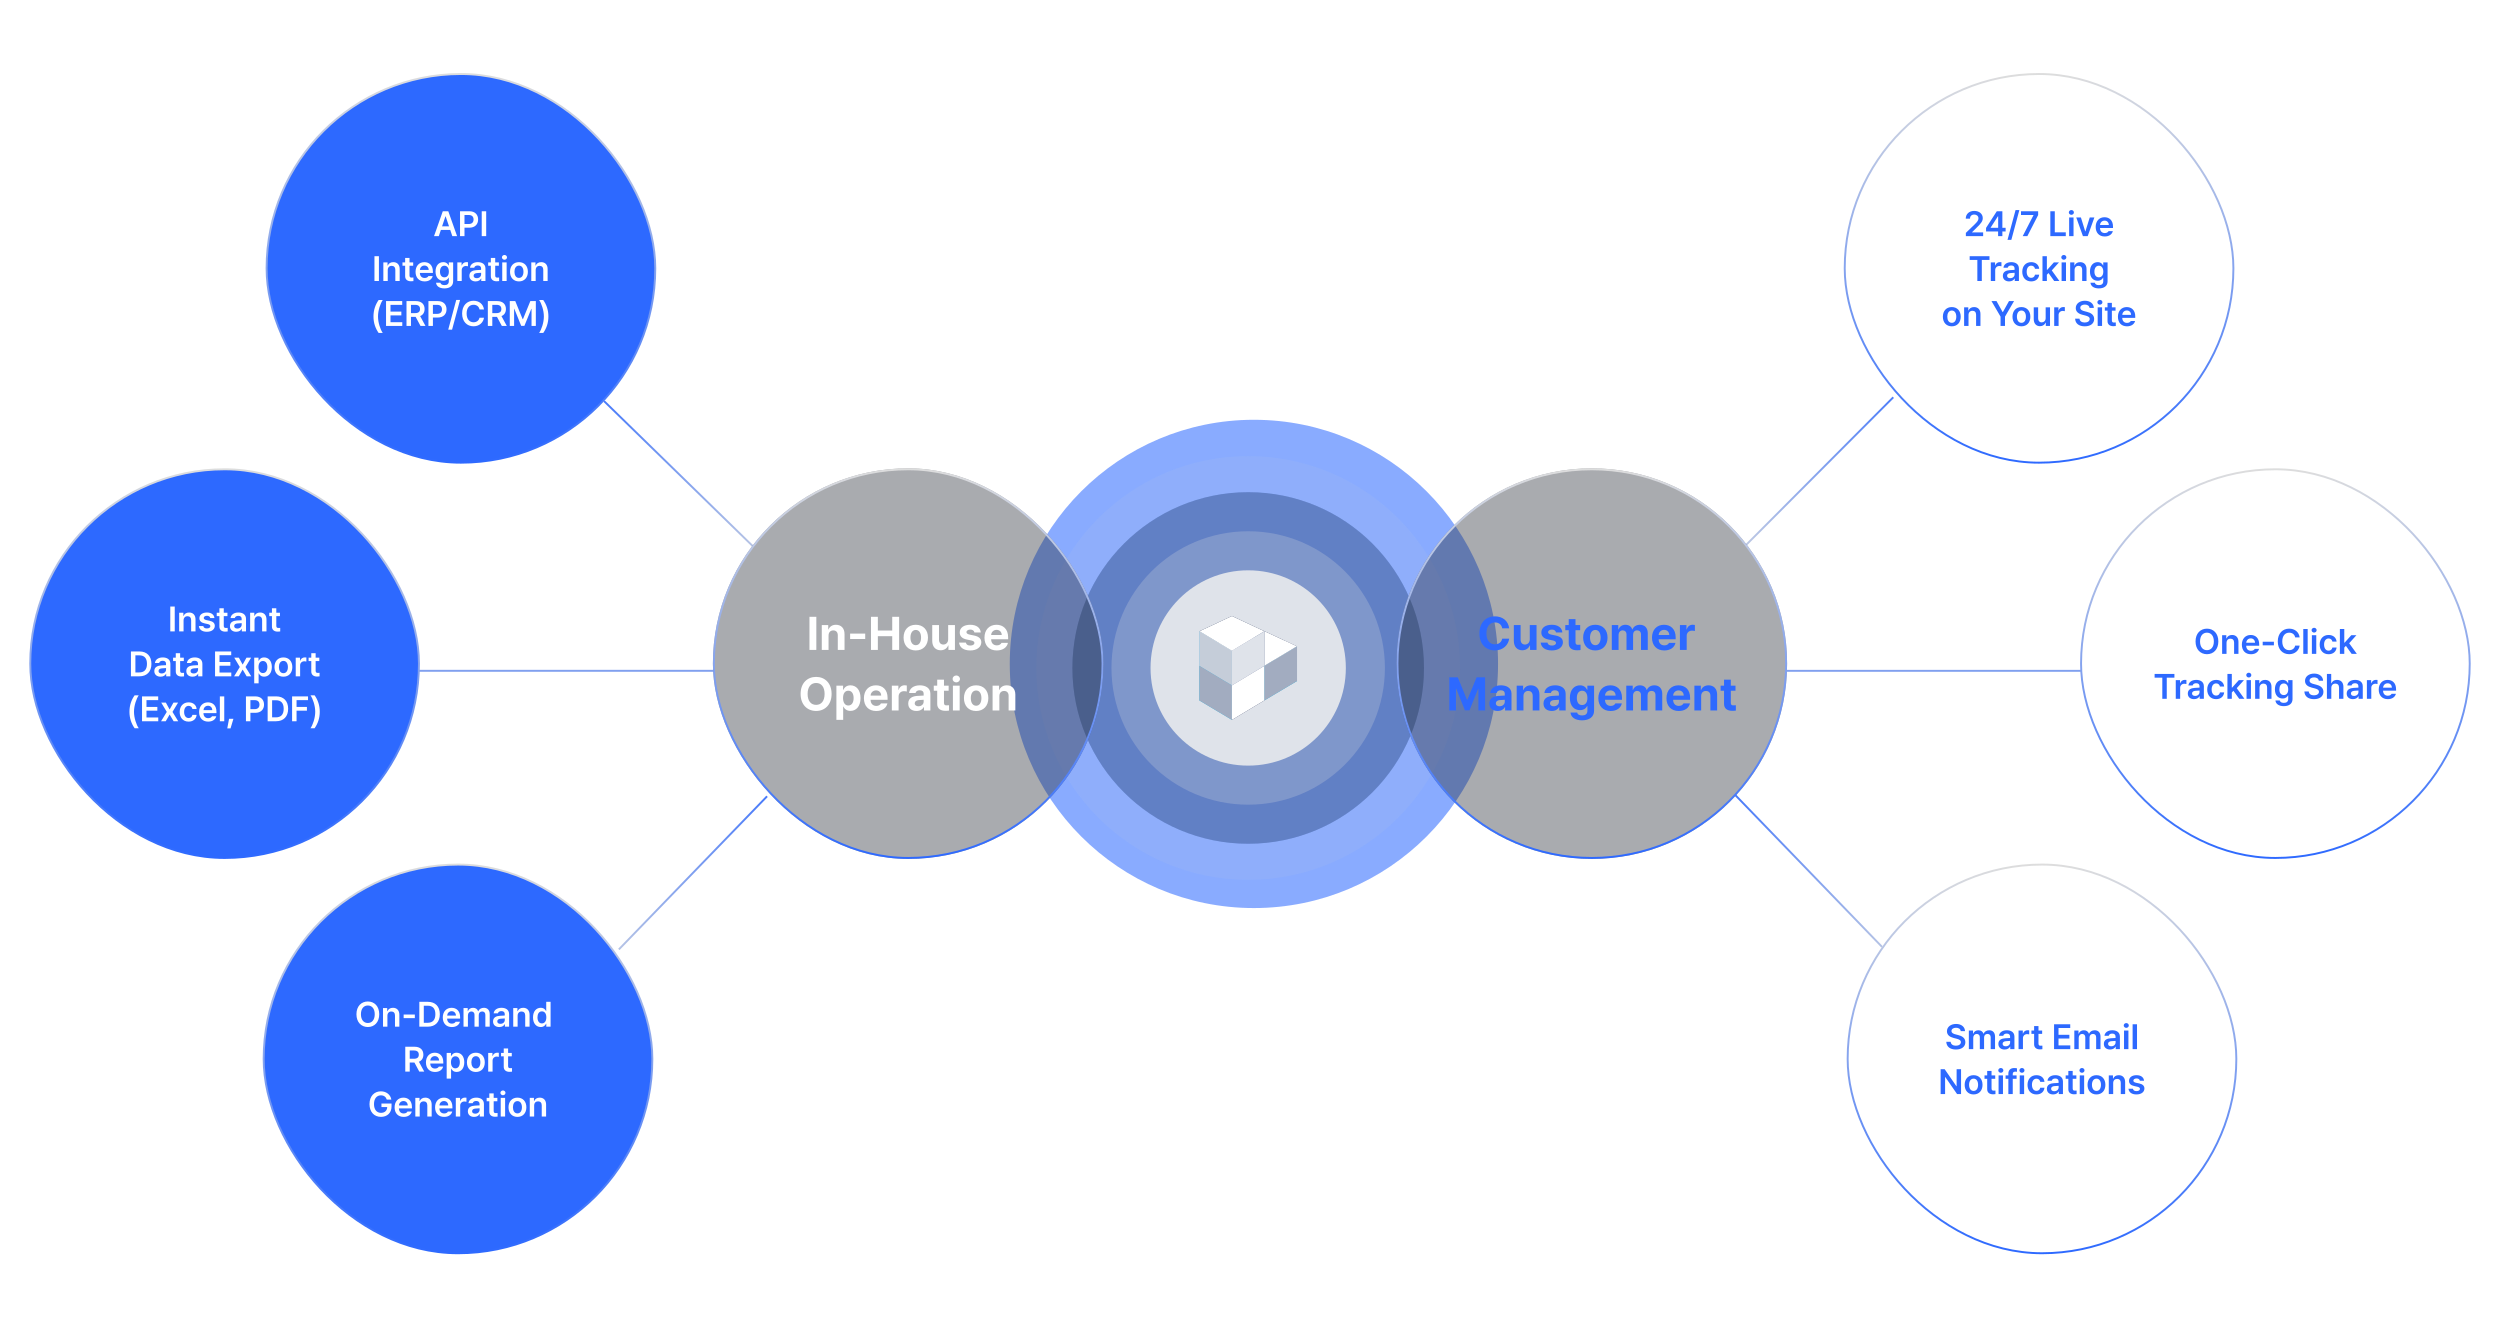 <svg width="1280" height="680" viewBox="0 0 1280 680" fill="none" xmlns="http://www.w3.org/2000/svg">
<line x1="969.361" y1="203.406" x2="893.859" y2="279.15" stroke="url(#paint0_linear_5938_18124)"/>
<line y1="-0.5" x2="152" y2="-0.5" transform="matrix(-1 8.74228e-08 8.74228e-08 1 1066.79 343.957)" stroke="url(#paint1_linear_5938_18124)"/>
<line x1="214.215" y1="343.457" x2="365.766" y2="343.457" stroke="url(#paint2_linear_5938_18124)"/>
<line x1="309.262" y1="205.355" x2="385.867" y2="280.059" stroke="url(#paint3_linear_5938_18124)"/>
<line y1="-0.5" x2="108" y2="-0.5" transform="matrix(-0.695 -0.719 -0.719 0.695 963.257 485.168)" stroke="url(#paint4_linear_5938_18124)"/>
<line x1="316.858" y1="486.105" x2="392.73" y2="407.711" stroke="url(#paint5_linear_5938_18124)"/>
<circle cx="639.073" cy="342" r="90" fill="#4F5A6D"/>
<g opacity="0.56" filter="url(#filter0_f_5938_18124)">
<circle cx="642" cy="339.926" r="125" fill="#2D69FF"/>
</g>
<circle opacity="0.1" cx="639.073" cy="341.999" r="108.481" fill="#C5CDD9"/>
<circle opacity="0.2" cx="639.073" cy="342" r="90" fill="#C5CDD9"/>
<circle opacity="0.3" cx="639.073" cy="342" r="70" fill="#C5CDD9"/>
<circle cx="639.073" cy="342" r="50" fill="#DFE3EA"/>
<path d="M630.739 350.894L614.073 340.92V323.16L630.739 333.177V350.894Z" fill="#64C5EF"/>
<path d="M630.739 368.6L614.073 358.637V340.877L630.739 350.894V368.6Z" fill="#27BBEC"/>
<path d="M630.738 350.894L647.404 340.92V323.16L630.738 333.177V350.894Z" fill="#1D3C8D"/>
<path d="M630.738 368.6L647.404 358.594V340.877L630.738 350.894V368.6Z" fill="#1C2951"/>
<path d="M645.839 322.475L630.739 315.396L615.639 322.475L614.073 323.182L630.739 333.231L647.405 323.182L645.839 322.475Z" fill="#15274C"/>
<path d="M647.406 358.595L664.072 348.686V330.926L647.406 340.878V358.595Z" fill="#27BBEC"/>
<path d="M647.406 340.9L664.072 330.927L647.406 323.184V340.9Z" fill="#18274F"/>
<path d="M630.739 350.894L614.073 340.92V323.16L630.739 333.177V350.894Z" fill="#C5CDD9"/>
<path d="M630.739 368.6L614.073 358.637V340.92L630.739 350.894V368.6Z" fill="#A2ACC0"/>
<path d="M630.738 350.949L647.404 340.879V323.184L630.738 333.136V350.949Z" fill="#DFE3EA"/>
<path d="M630.738 368.601L647.404 358.595V340.867L630.738 350.895V368.601Z" fill="white"/>
<path d="M645.839 322.475L630.739 315.396L615.639 322.475L614.073 323.182L630.739 333.242L647.405 323.182L645.839 322.475Z" fill="white"/>
<path d="M647.406 358.595L664.072 348.686V330.926L647.406 340.878V358.595Z" fill="#A2ACC0"/>
<path d="M647.396 340.879L664.073 330.905L647.407 323.184L647.396 340.879Z" fill="white"/>
<rect x="136.5" y="37.887" width="199" height="199" rx="99.5" fill="#2D69FF"/>
<rect x="136.5" y="37.887" width="199" height="199" rx="99.5" stroke="url(#paint6_linear_5938_18124)"/>
<path d="M224.671 120.887H222.228L226.71 108.16H229.522L234.022 120.887H231.579L230.524 117.74H225.726L224.671 120.887ZM226.341 115.895H229.909L228.169 110.762H228.063L226.341 115.895ZM235.534 120.887V108.16H240.315C243.233 108.16 244.798 109.936 244.798 112.379C244.798 114.822 243.216 116.58 240.28 116.58H237.819V120.887H235.534ZM237.819 114.699H239.964C241.687 114.699 242.46 113.732 242.46 112.379C242.46 111.008 241.687 110.076 239.964 110.076H237.819V114.699ZM248.929 108.16V120.887H246.644V108.16H248.929ZM194.006 131.16V143.887H191.721V131.16H194.006ZM198.523 138.297V143.887H196.273V134.342H198.418V135.959H198.541C198.98 134.887 199.947 134.219 201.371 134.219C203.357 134.219 204.658 135.52 204.641 137.805V143.887H202.408V138.156C202.408 136.873 201.723 136.117 200.545 136.117C199.35 136.117 198.523 136.908 198.523 138.297ZM211.549 134.342V136.064H209.668V141.021C209.668 141.936 210.125 142.129 210.688 142.129C210.951 142.129 211.391 142.111 211.672 142.094V143.922C211.408 143.975 210.969 144.01 210.406 144.01C208.719 144.01 207.418 143.184 207.436 141.391V136.064H206.064V134.342H207.436V132.057H209.668V134.342H211.549ZM217.402 144.08C214.52 144.08 212.762 142.164 212.762 139.176C212.762 136.223 214.555 134.219 217.279 134.219C219.617 134.219 221.639 135.678 221.639 139.035V139.738H214.977C215.003 141.364 215.961 142.322 217.42 142.322C218.404 142.322 219.072 141.9 219.354 141.338H221.551C221.146 142.99 219.617 144.08 217.402 144.08ZM214.994 138.209H219.494C219.477 136.908 218.615 135.959 217.314 135.959C215.961 135.959 215.064 136.987 214.994 138.209ZM227.545 147.666C225.014 147.666 223.414 146.541 223.256 144.748H225.488C225.646 145.574 226.438 145.979 227.58 145.979C228.916 145.979 229.795 145.398 229.795 143.992V142.164H229.689C229.338 142.867 228.582 143.746 226.93 143.746C224.732 143.746 222.992 142.146 222.992 139.035C222.992 135.889 224.732 134.219 226.947 134.219C228.635 134.219 229.338 135.221 229.689 135.906H229.795V134.342H232.01V144.045C232.01 146.488 230.129 147.666 227.545 147.666ZM227.545 141.988C228.986 141.988 229.812 140.898 229.812 139.07C229.812 137.26 229.004 136.047 227.545 136.047C226.051 136.047 225.277 137.33 225.277 139.07C225.277 140.828 226.068 141.988 227.545 141.988ZM234.154 143.887V134.342H236.334V135.924H236.439C236.773 134.834 237.705 134.201 238.795 134.201C239.041 134.201 239.393 134.219 239.604 134.254V136.328C239.41 136.258 238.936 136.188 238.566 136.188C237.318 136.188 236.404 137.049 236.404 138.262V143.887H234.154ZM240.324 141.197C240.324 139.053 242.1 138.42 243.875 138.314C244.534 138.271 245.905 138.191 246.318 138.174V137.418C246.318 136.469 245.703 135.924 244.596 135.924C243.594 135.924 242.979 136.381 242.803 137.066H240.641C240.799 135.449 242.258 134.219 244.648 134.219C246.459 134.219 248.551 134.957 248.551 137.506V143.887H246.406V142.568H246.336C245.914 143.377 245.018 144.08 243.523 144.08C241.695 144.08 240.324 143.078 240.324 141.197ZM242.486 141.18C242.486 142.006 243.154 142.428 244.104 142.428C245.457 142.428 246.336 141.531 246.336 140.459V139.668L244.227 139.809C243.154 139.896 242.486 140.336 242.486 141.18ZM255.424 134.342V136.064H253.543V141.021C253.543 141.936 254 142.129 254.562 142.129C254.826 142.129 255.266 142.111 255.547 142.094V143.922C255.283 143.975 254.844 144.01 254.281 144.01C252.594 144.01 251.293 143.184 251.311 141.391V136.064H249.939V134.342H251.311V132.057H253.543V134.342H255.424ZM257.146 143.887V134.342H259.396V143.887H257.146ZM258.289 132.988C257.586 132.988 256.988 132.443 256.988 131.758C256.988 131.09 257.586 130.545 258.289 130.545C259.01 130.545 259.59 131.09 259.59 131.758C259.59 132.443 259.01 132.988 258.289 132.988ZM265.707 144.08C262.93 144.08 261.137 142.111 261.137 139.158C261.137 136.188 262.93 134.219 265.707 134.219C268.502 134.219 270.277 136.188 270.277 139.158C270.277 142.111 268.502 144.08 265.707 144.08ZM265.725 142.287C267.254 142.287 268.01 140.898 268.01 139.141C268.01 137.4 267.254 135.994 265.725 135.994C264.16 135.994 263.404 137.4 263.404 139.141C263.404 140.898 264.16 142.287 265.725 142.287ZM274.268 138.297V143.887H272.018V134.342H274.162V135.959H274.285C274.725 134.887 275.691 134.219 277.115 134.219C279.102 134.219 280.402 135.52 280.385 137.805V143.887H278.152V138.156C278.152 136.873 277.467 136.117 276.289 136.117C275.094 136.117 274.268 136.908 274.268 138.297ZM191.22 162.035C191.22 158.73 192.204 155.971 193.856 153.615H195.966C194.753 155.355 193.54 158.889 193.54 162.035C193.54 165.182 194.753 168.715 195.966 170.473H193.856C192.204 168.1 191.22 165.357 191.22 162.035ZM197.653 166.887V154.16H205.933V156.076H199.938V159.557H205.493V161.473H199.938V164.953H205.968V166.887H197.653ZM208.13 166.887V154.16H212.911C215.829 154.16 217.394 155.795 217.394 158.221C217.394 159.952 216.603 161.235 215.108 161.842L217.851 166.887H215.302L212.806 162.229H210.415V166.887H208.13ZM210.415 160.312H212.56C214.282 160.312 215.056 159.574 215.056 158.221C215.056 156.867 214.282 156.076 212.56 156.076H210.415V160.312ZM219.362 166.887V154.16H224.144C227.062 154.16 228.626 155.936 228.626 158.379C228.626 160.822 227.044 162.58 224.108 162.58H221.647V166.887H219.362ZM221.647 160.699H223.792C225.515 160.699 226.288 159.732 226.288 158.379C226.288 157.008 225.515 156.076 223.792 156.076H221.647V160.699ZM235.552 153.562L231.456 168.803H229.487L233.601 153.562H235.552ZM245.501 158.449C245.237 156.92 244.007 156.041 242.46 156.041C240.368 156.041 238.909 157.641 238.909 160.523C238.909 163.441 240.386 165.006 242.46 165.006C243.972 165.006 245.202 164.162 245.501 162.668H247.804C247.452 165.111 245.448 167.062 242.425 167.062C239.067 167.062 236.606 164.619 236.606 160.523C236.606 156.41 239.103 153.984 242.425 153.984C245.237 153.984 247.417 155.619 247.804 158.449H245.501ZM249.772 166.887V154.16H254.554C257.472 154.16 259.036 155.795 259.036 158.221C259.036 159.952 258.245 161.235 256.751 161.842L259.493 166.887H256.944L254.448 162.229H252.058V166.887H249.772ZM252.058 160.312H254.202C255.925 160.312 256.698 159.574 256.698 158.221C256.698 156.867 255.925 156.076 254.202 156.076H252.058V160.312ZM261.005 154.16H263.817L267.597 163.406H267.755L271.534 154.16H274.347V166.887H272.149V158.133H272.026L268.493 166.852H266.858L263.325 158.098H263.22V166.887H261.005V154.16ZM280.78 162.035C280.78 165.357 279.796 168.1 278.144 170.473H276.034C277.247 168.715 278.46 165.182 278.46 162.035C278.46 158.889 277.247 155.355 276.034 153.615H278.144C279.796 155.971 280.78 158.73 280.78 162.035Z" fill="white"/>
<rect x="944.5" y="37.887" width="199" height="199" rx="99.5" fill="url(#paint7_linear_5938_18124)"/>
<rect x="944.5" y="37.887" width="199" height="199" rx="99.5" stroke="url(#paint8_linear_5938_18124)"/>
<path d="M1006.52 120.887V119.234L1011.02 114.893C1012.31 113.609 1012.97 112.854 1012.97 111.781C1012.97 110.604 1012.04 109.848 1010.79 109.848C1009.48 109.848 1008.63 110.674 1008.65 111.957H1006.47C1006.45 109.549 1008.26 107.984 1010.81 107.984C1013.41 107.984 1015.17 109.531 1015.17 111.676C1015.17 113.117 1014.47 114.277 1011.97 116.633L1009.71 118.883V118.971H1015.37V120.887H1006.52ZM1016.86 118.514V116.686L1022.36 108.16H1025.21V116.633H1026.88V118.514H1025.21V120.887H1023.03V118.514H1016.86ZM1019.2 116.633H1023.06V110.762H1022.92L1019.2 116.545V116.633ZM1033.91 107.562L1029.81 122.803H1027.85L1031.96 107.562H1033.91ZM1035.63 120.887L1041.15 110.164V110.076H1034.75V108.16H1043.53V110.111L1038.01 120.887H1035.63ZM1049.77 120.887V108.16H1052.05V118.953H1057.68V120.887H1049.77ZM1059.4 120.887V111.342H1061.65V120.887H1059.4ZM1060.54 109.988C1059.84 109.988 1059.24 109.443 1059.24 108.758C1059.24 108.09 1059.84 107.545 1060.54 107.545C1061.26 107.545 1061.84 108.09 1061.84 108.758C1061.84 109.443 1061.26 109.988 1060.54 109.988ZM1072.32 111.342L1068.91 120.887H1066.45L1063.04 111.342H1065.43L1067.62 118.443H1067.73L1069.95 111.342H1072.32ZM1077.63 121.08C1074.74 121.08 1072.99 119.164 1072.99 116.176C1072.99 113.223 1074.78 111.219 1077.5 111.219C1079.84 111.219 1081.86 112.678 1081.86 116.035V116.738H1075.2C1075.23 118.364 1076.19 119.322 1077.64 119.322C1078.63 119.322 1079.3 118.9 1079.58 118.338H1081.78C1081.37 119.99 1079.84 121.08 1077.63 121.08ZM1075.22 115.209H1079.72C1079.7 113.908 1078.84 112.959 1077.54 112.959C1076.19 112.959 1075.29 113.987 1075.22 115.209ZM1008.47 133.076V131.16H1018.61V133.076H1014.69V143.887H1012.4V133.076H1008.47ZM1019.29 143.887V134.342H1021.47V135.924H1021.58C1021.91 134.834 1022.84 134.201 1023.93 134.201C1024.18 134.201 1024.53 134.219 1024.74 134.254V136.328C1024.55 136.258 1024.08 136.188 1023.71 136.188C1022.46 136.188 1021.54 137.049 1021.54 138.262V143.887H1019.29ZM1025.46 141.197C1025.46 139.053 1027.24 138.42 1029.01 138.314C1029.67 138.271 1031.04 138.191 1031.46 138.174V137.418C1031.46 136.469 1030.84 135.924 1029.74 135.924C1028.73 135.924 1028.12 136.381 1027.94 137.066H1025.78C1025.94 135.449 1027.4 134.219 1029.79 134.219C1031.6 134.219 1033.69 134.957 1033.69 137.506V143.887H1031.55V142.568H1031.48C1031.05 143.377 1030.16 144.08 1028.66 144.08C1026.83 144.08 1025.46 143.078 1025.46 141.197ZM1027.63 141.18C1027.63 142.006 1028.29 142.428 1029.24 142.428C1030.6 142.428 1031.48 141.531 1031.48 140.459V139.668L1029.37 139.809C1028.29 139.896 1027.63 140.336 1027.63 141.18ZM1039.97 144.08C1037.12 144.08 1035.4 142.041 1035.4 139.158C1035.4 136.24 1037.17 134.219 1039.97 134.219C1042.29 134.219 1043.9 135.572 1044.06 137.629H1041.92C1041.74 136.715 1041.07 136.012 1039.98 136.012C1038.59 136.012 1037.66 137.189 1037.66 139.105C1037.66 141.074 1038.58 142.252 1039.98 142.252C1040.99 142.252 1041.72 141.672 1041.92 140.635H1044.06C1043.89 142.656 1042.36 144.08 1039.97 144.08ZM1045.75 143.887V131.16H1048V138.174H1048.16L1051.58 134.342H1054.2L1050.51 138.455L1054.43 143.887H1051.76L1048.83 139.791L1048 140.67V143.887H1045.75ZM1055.54 143.887V134.342H1057.79V143.887H1055.54ZM1056.68 132.988C1055.98 132.988 1055.38 132.443 1055.38 131.758C1055.38 131.09 1055.98 130.545 1056.68 130.545C1057.4 130.545 1057.98 131.09 1057.98 131.758C1057.98 132.443 1057.4 132.988 1056.68 132.988ZM1062.18 138.297V143.887H1059.93V134.342H1062.08V135.959H1062.2C1062.64 134.887 1063.61 134.219 1065.03 134.219C1067.02 134.219 1068.32 135.52 1068.3 137.805V143.887H1066.07V138.156C1066.07 136.873 1065.38 136.117 1064.21 136.117C1063.01 136.117 1062.18 136.908 1062.18 138.297ZM1074.61 147.666C1072.08 147.666 1070.48 146.541 1070.32 144.748H1072.56C1072.71 145.574 1073.5 145.979 1074.65 145.979C1075.98 145.979 1076.86 145.398 1076.86 143.992V142.164H1076.76C1076.41 142.867 1075.65 143.746 1074 143.746C1071.8 143.746 1070.06 142.146 1070.06 139.035C1070.06 135.889 1071.8 134.219 1074.01 134.219C1075.7 134.219 1076.41 135.221 1076.76 135.906H1076.86V134.342H1079.08V144.045C1079.08 146.488 1077.2 147.666 1074.61 147.666ZM1074.61 141.988C1076.05 141.988 1076.88 140.898 1076.88 139.07C1076.88 137.26 1076.07 136.047 1074.61 136.047C1073.12 136.047 1072.34 137.33 1072.34 139.07C1072.34 140.828 1073.14 141.988 1074.61 141.988ZM999.316 167.08C996.539 167.08 994.746 165.111 994.746 162.158C994.746 159.188 996.539 157.219 999.316 157.219C1002.11 157.219 1003.89 159.188 1003.89 162.158C1003.89 165.111 1002.11 167.08 999.316 167.08ZM999.334 165.287C1000.86 165.287 1001.62 163.898 1001.62 162.141C1001.62 160.4 1000.86 158.994 999.334 158.994C997.77 158.994 997.014 160.4 997.014 162.141C997.014 163.898 997.77 165.287 999.334 165.287ZM1007.88 161.297V166.887H1005.63V157.342H1007.77V158.959H1007.89C1008.33 157.887 1009.3 157.219 1010.72 157.219C1012.71 157.219 1014.01 158.52 1013.99 160.805V166.887H1011.76V161.156C1011.76 159.873 1011.08 159.117 1009.9 159.117C1008.7 159.117 1007.88 159.908 1007.88 161.297ZM1019.64 154.16H1022.22L1025.35 159.785H1025.47L1028.6 154.16H1031.19L1026.56 162.123V166.887H1024.28V162.123L1019.64 154.16ZM1034.96 167.08C1032.19 167.08 1030.39 165.111 1030.39 162.158C1030.39 159.188 1032.19 157.219 1034.96 157.219C1037.76 157.219 1039.54 159.188 1039.54 162.158C1039.54 165.111 1037.76 167.08 1034.96 167.08ZM1034.98 165.287C1036.51 165.287 1037.27 163.898 1037.27 162.141C1037.27 160.4 1036.51 158.994 1034.98 158.994C1033.42 158.994 1032.66 160.4 1032.66 162.141C1032.66 163.898 1033.42 165.287 1034.98 165.287ZM1047.38 162.879V157.342H1049.61V166.887H1047.45V165.199H1047.34C1046.9 166.254 1045.9 167.01 1044.47 167.01C1042.59 167.01 1041.29 165.709 1041.28 163.424V157.342H1043.53V163.072C1043.53 164.285 1044.25 165.059 1045.34 165.059C1046.32 165.059 1047.38 164.338 1047.38 162.879ZM1051.75 166.887V157.342H1053.93V158.924H1054.04C1054.37 157.834 1055.3 157.201 1056.39 157.201C1056.64 157.201 1056.99 157.219 1057.2 157.254V159.328C1057.01 159.258 1056.53 159.188 1056.16 159.188C1054.92 159.188 1054 160.049 1054 161.262V166.887H1051.75ZM1069.84 157.658C1069.73 156.568 1068.8 155.936 1067.43 155.936C1065.99 155.936 1065.11 156.639 1065.11 157.588C1065.11 158.66 1066.24 159.1 1067.29 159.346L1068.49 159.662C1070.38 160.102 1072.21 161.104 1072.21 163.318C1072.21 165.551 1070.46 167.08 1067.4 167.08C1064.43 167.08 1062.56 165.656 1062.46 163.143H1064.71C1064.81 164.479 1065.94 165.129 1067.38 165.129C1068.89 165.129 1069.93 164.391 1069.93 163.301C1069.93 162.299 1069 161.877 1067.62 161.525L1066.18 161.156C1064.09 160.611 1062.79 159.557 1062.79 157.729C1062.79 155.479 1064.79 153.984 1067.47 153.984C1070.17 153.984 1072 155.514 1072.04 157.658H1069.84ZM1074.01 166.887V157.342H1076.26V166.887H1074.01ZM1075.15 155.988C1074.45 155.988 1073.85 155.443 1073.85 154.758C1073.85 154.09 1074.45 153.545 1075.15 153.545C1075.87 153.545 1076.45 154.09 1076.45 154.758C1076.45 155.443 1075.87 155.988 1075.15 155.988ZM1083.16 157.342V159.064H1081.28V164.021C1081.28 164.936 1081.74 165.129 1082.3 165.129C1082.57 165.129 1083.01 165.111 1083.29 165.094V166.922C1083.02 166.975 1082.58 167.01 1082.02 167.01C1080.33 167.01 1079.03 166.184 1079.05 164.391V159.064H1077.68V157.342H1079.05V155.057H1081.28V157.342H1083.16ZM1089.02 167.08C1086.13 167.08 1084.38 165.164 1084.38 162.176C1084.38 159.223 1086.17 157.219 1088.89 157.219C1091.23 157.219 1093.25 158.678 1093.25 162.035V162.738H1086.59C1086.62 164.364 1087.58 165.322 1089.04 165.322C1090.02 165.322 1090.69 164.9 1090.97 164.338H1093.17C1092.76 165.99 1091.23 167.08 1089.02 167.08ZM1086.61 161.209H1091.11C1091.09 159.908 1090.23 158.959 1088.93 158.959C1087.58 158.959 1086.68 159.987 1086.61 161.209Z" fill="#2D69FF"/>
<rect x="135" y="442.66" width="199" height="199" rx="99.5" fill="#2D69FF"/>
<rect x="135" y="442.66" width="199" height="199" rx="99.5" stroke="url(#paint9_linear_5938_18124)"/>
<path d="M194.167 519.297C194.167 523.41 191.671 525.836 188.331 525.836C184.991 525.836 182.495 523.393 182.495 519.297C182.495 515.184 184.991 512.758 188.331 512.758C191.671 512.758 194.167 515.184 194.167 519.297ZM191.864 519.297C191.864 516.396 190.405 514.814 188.331 514.814C186.257 514.814 184.798 516.396 184.798 519.297C184.798 522.197 186.257 523.779 188.331 523.779C190.405 523.779 191.864 522.197 191.864 519.297ZM198.351 520.07V525.66H196.101V516.115H198.245V517.732H198.368C198.808 516.66 199.774 515.992 201.198 515.992C203.185 515.992 204.485 517.293 204.468 519.578V525.66H202.235V519.93C202.235 518.646 201.55 517.891 200.372 517.891C199.177 517.891 198.351 518.682 198.351 520.07ZM212.396 519.438V521.283H206.665V519.438H212.396ZM219.022 525.66H214.698V512.934H219.093C222.89 512.934 225.192 515.324 225.192 519.279C225.192 523.252 222.89 525.66 219.022 525.66ZM216.983 523.674H218.899C221.554 523.674 222.907 522.215 222.907 519.279C222.907 516.361 221.554 514.92 218.97 514.92H216.983V523.674ZM231.345 525.854C228.462 525.854 226.704 523.938 226.704 520.949C226.704 517.996 228.497 515.992 231.222 515.992C233.56 515.992 235.581 517.451 235.581 520.809V521.512H228.919C228.945 523.138 229.903 524.096 231.362 524.096C232.347 524.096 233.015 523.674 233.296 523.111H235.493C235.089 524.764 233.56 525.854 231.345 525.854ZM228.937 519.982H233.437C233.419 518.682 232.558 517.732 231.257 517.732C229.903 517.732 229.007 518.761 228.937 519.982ZM237.321 525.66V516.115H239.466V517.732H239.589C239.976 516.643 240.942 515.992 242.208 515.992C243.509 515.992 244.423 516.643 244.792 517.732H244.897C245.319 516.678 246.374 515.992 247.763 515.992C249.503 515.992 250.733 517.117 250.733 519.244V525.66H248.501V519.596C248.501 518.4 247.78 517.873 246.866 517.873C245.759 517.873 245.126 518.629 245.126 519.701V525.66H242.946V519.508C242.946 518.523 242.278 517.873 241.329 517.873C240.362 517.873 239.571 518.664 239.571 519.859V525.66H237.321ZM252.438 522.971C252.438 520.826 254.214 520.193 255.989 520.088C256.648 520.044 258.02 519.965 258.433 519.947V519.191C258.433 518.242 257.817 517.697 256.71 517.697C255.708 517.697 255.093 518.154 254.917 518.84H252.755C252.913 517.223 254.372 515.992 256.763 515.992C258.573 515.992 260.665 516.73 260.665 519.279V525.66H258.521V524.342H258.45C258.028 525.15 257.132 525.854 255.638 525.854C253.81 525.854 252.438 524.852 252.438 522.971ZM254.601 522.953C254.601 523.779 255.269 524.201 256.218 524.201C257.571 524.201 258.45 523.305 258.45 522.232V521.441L256.341 521.582C255.269 521.67 254.601 522.109 254.601 522.953ZM265.024 520.07V525.66H262.774V516.115H264.919V517.732H265.042C265.481 516.66 266.448 515.992 267.872 515.992C269.858 515.992 271.159 517.293 271.142 519.578V525.66H268.909V519.93C268.909 518.646 268.224 517.891 267.046 517.891C265.851 517.891 265.024 518.682 265.024 520.07ZM276.837 525.836C274.587 525.836 272.899 524.043 272.899 520.896C272.899 517.715 274.64 515.992 276.854 515.992C278.542 515.992 279.245 516.994 279.579 517.68H279.667V512.934H281.899V525.66H279.702V524.148H279.579C279.228 524.852 278.489 525.836 276.837 525.836ZM277.452 523.99C278.894 523.99 279.72 522.742 279.72 520.879C279.72 519.033 278.911 517.82 277.452 517.82C275.958 517.82 275.185 519.104 275.185 520.879C275.185 522.689 275.976 523.99 277.452 523.99ZM207.5 548.66V535.934H212.281C215.199 535.934 216.764 537.568 216.764 539.994C216.764 541.726 215.973 543.009 214.479 543.615L217.221 548.66H214.672L212.176 544.002H209.785V548.66H207.5ZM209.785 542.086H211.93C213.652 542.086 214.426 541.348 214.426 539.994C214.426 538.641 213.652 537.85 211.93 537.85H209.785V542.086ZM222.723 548.854C219.84 548.854 218.082 546.938 218.082 543.949C218.082 540.996 219.875 538.992 222.6 538.992C224.938 538.992 226.959 540.451 226.959 543.809V544.512H220.297C220.323 546.138 221.281 547.096 222.74 547.096C223.725 547.096 224.393 546.674 224.674 546.111H226.871C226.467 547.764 224.938 548.854 222.723 548.854ZM220.314 542.982H224.814C224.797 541.682 223.936 540.732 222.635 540.732C221.281 540.732 220.385 541.761 220.314 542.982ZM228.699 552.246V539.115H230.896V540.68H231.037C231.389 539.994 232.092 538.992 233.779 538.992C235.977 538.992 237.717 540.715 237.717 543.896C237.717 547.043 236.029 548.836 233.779 548.836C232.127 548.836 231.389 547.852 231.037 547.148H230.949V552.246H228.699ZM230.896 543.879C230.896 545.742 231.705 546.99 233.164 546.99C234.641 546.99 235.432 545.689 235.432 543.879C235.432 542.104 234.658 540.82 233.164 540.82C231.705 540.82 230.896 542.033 230.896 543.879ZM243.641 548.854C240.863 548.854 239.07 546.885 239.07 543.932C239.07 540.961 240.863 538.992 243.641 538.992C246.436 538.992 248.211 540.961 248.211 543.932C248.211 546.885 246.436 548.854 243.641 548.854ZM243.658 547.061C245.188 547.061 245.943 545.672 245.943 543.914C245.943 542.174 245.188 540.768 243.658 540.768C242.094 540.768 241.338 542.174 241.338 543.914C241.338 545.672 242.094 547.061 243.658 547.061ZM249.951 548.66V539.115H252.131V540.697H252.236C252.57 539.607 253.502 538.975 254.592 538.975C254.838 538.975 255.189 538.992 255.4 539.027V541.102C255.207 541.031 254.732 540.961 254.363 540.961C253.115 540.961 252.201 541.822 252.201 543.035V548.66H249.951ZM262.027 539.115V540.838H260.146V545.795C260.146 546.709 260.604 546.902 261.166 546.902C261.43 546.902 261.869 546.885 262.15 546.867V548.695C261.887 548.748 261.447 548.783 260.885 548.783C259.197 548.783 257.896 547.957 257.914 546.164V540.838H256.543V539.115H257.914V536.83H260.146V539.115H262.027ZM198.025 562.994C197.621 561.641 196.566 560.814 195.02 560.814C192.963 560.814 191.486 562.414 191.486 565.279C191.486 568.18 192.945 569.779 195.072 569.779C196.988 569.779 198.219 568.619 198.254 566.809H195.301V564.998H200.469V566.527C200.469 569.797 198.219 571.836 195.072 571.836C191.557 571.836 189.184 569.34 189.184 565.297C189.184 561.219 191.662 558.758 195.002 558.758C197.814 558.758 199.977 560.498 200.363 562.994H198.025ZM206.674 571.854C203.791 571.854 202.033 569.938 202.033 566.949C202.033 563.996 203.826 561.992 206.551 561.992C208.889 561.992 210.91 563.451 210.91 566.809V567.512H204.248C204.274 569.138 205.232 570.096 206.691 570.096C207.676 570.096 208.344 569.674 208.625 569.111H210.822C210.418 570.764 208.889 571.854 206.674 571.854ZM204.266 565.982H208.766C208.748 564.682 207.887 563.732 206.586 563.732C205.232 563.732 204.336 564.761 204.266 565.982ZM214.9 566.07V571.66H212.65V562.115H214.795V563.732H214.918C215.357 562.66 216.324 561.992 217.748 561.992C219.734 561.992 221.035 563.293 221.018 565.578V571.66H218.785V565.93C218.785 564.646 218.1 563.891 216.922 563.891C215.727 563.891 214.9 564.682 214.9 566.07ZM227.398 571.854C224.516 571.854 222.758 569.938 222.758 566.949C222.758 563.996 224.551 561.992 227.275 561.992C229.613 561.992 231.635 563.451 231.635 566.809V567.512H224.973C224.999 569.138 225.957 570.096 227.416 570.096C228.4 570.096 229.068 569.674 229.35 569.111H231.547C231.143 570.764 229.613 571.854 227.398 571.854ZM224.99 565.982H229.49C229.473 564.682 228.611 563.732 227.311 563.732C225.957 563.732 225.061 564.761 224.99 565.982ZM233.375 571.66V562.115H235.555V563.697H235.66C235.994 562.607 236.926 561.975 238.016 561.975C238.262 561.975 238.613 561.992 238.824 562.027V564.102C238.631 564.031 238.156 563.961 237.787 563.961C236.539 563.961 235.625 564.822 235.625 566.035V571.66H233.375ZM239.545 568.971C239.545 566.826 241.32 566.193 243.096 566.088C243.755 566.044 245.126 565.965 245.539 565.947V565.191C245.539 564.242 244.924 563.697 243.816 563.697C242.814 563.697 242.199 564.154 242.023 564.84H239.861C240.02 563.223 241.479 561.992 243.869 561.992C245.68 561.992 247.771 562.73 247.771 565.279V571.66H245.627V570.342H245.557C245.135 571.15 244.238 571.854 242.744 571.854C240.916 571.854 239.545 570.852 239.545 568.971ZM241.707 568.953C241.707 569.779 242.375 570.201 243.324 570.201C244.678 570.201 245.557 569.305 245.557 568.232V567.441L243.447 567.582C242.375 567.67 241.707 568.109 241.707 568.953ZM254.645 562.115V563.838H252.764V568.795C252.764 569.709 253.221 569.902 253.783 569.902C254.047 569.902 254.486 569.885 254.768 569.867V571.695C254.504 571.748 254.064 571.783 253.502 571.783C251.814 571.783 250.514 570.957 250.531 569.164V563.838H249.16V562.115H250.531V559.83H252.764V562.115H254.645ZM256.367 571.66V562.115H258.617V571.66H256.367ZM257.51 560.762C256.807 560.762 256.209 560.217 256.209 559.531C256.209 558.863 256.807 558.318 257.51 558.318C258.23 558.318 258.811 558.863 258.811 559.531C258.811 560.217 258.23 560.762 257.51 560.762ZM264.928 571.854C262.15 571.854 260.357 569.885 260.357 566.932C260.357 563.961 262.15 561.992 264.928 561.992C267.723 561.992 269.498 563.961 269.498 566.932C269.498 569.885 267.723 571.854 264.928 571.854ZM264.945 570.061C266.475 570.061 267.23 568.672 267.23 566.914C267.23 565.174 266.475 563.768 264.945 563.768C263.381 563.768 262.625 565.174 262.625 566.914C262.625 568.672 263.381 570.061 264.945 570.061ZM273.488 566.07V571.66H271.238V562.115H273.383V563.732H273.506C273.945 562.66 274.912 561.992 276.336 561.992C278.322 561.992 279.623 563.293 279.605 565.578V571.66H277.373V565.93C277.373 564.646 276.688 563.891 275.51 563.891C274.314 563.891 273.488 564.682 273.488 566.07Z" fill="white"/>
<rect x="946" y="442.66" width="199" height="199" rx="99.5" fill="url(#paint10_linear_5938_18124)"/>
<rect x="946" y="442.66" width="199" height="199" rx="99.5" stroke="url(#paint11_linear_5938_18124)"/>
<path d="M1003.88 527.932C1003.78 526.842 1002.85 526.209 1001.48 526.209C1000.03 526.209 999.155 526.912 999.155 527.861C999.155 528.934 1000.28 529.373 1001.33 529.619L1002.53 529.936C1004.43 530.375 1006.26 531.377 1006.26 533.592C1006.26 535.824 1004.5 537.354 1001.44 537.354C998.47 537.354 996.606 535.93 996.501 533.416H998.751C998.856 534.752 999.981 535.402 1001.42 535.402C1002.93 535.402 1003.97 534.664 1003.97 533.574C1003.97 532.572 1003.04 532.15 1001.67 531.799L1000.23 531.43C998.136 530.885 996.835 529.83 996.835 528.002C996.835 525.752 998.839 524.258 1001.51 524.258C1004.22 524.258 1006.05 525.787 1006.08 527.932H1003.88ZM1008.05 537.16V527.615H1010.19V529.232H1010.32C1010.7 528.143 1011.67 527.492 1012.94 527.492C1014.24 527.492 1015.15 528.143 1015.52 529.232H1015.63C1016.05 528.178 1017.1 527.492 1018.49 527.492C1020.23 527.492 1021.46 528.617 1021.46 530.744V537.16H1019.23V531.096C1019.23 529.9 1018.51 529.373 1017.59 529.373C1016.49 529.373 1015.85 530.129 1015.85 531.201V537.16H1013.67V531.008C1013.67 530.023 1013.01 529.373 1012.06 529.373C1011.09 529.373 1010.3 530.164 1010.3 531.359V537.16H1008.05ZM1023.17 534.471C1023.17 532.326 1024.94 531.693 1026.72 531.588C1027.38 531.544 1028.75 531.465 1029.16 531.447V530.691C1029.16 529.742 1028.55 529.197 1027.44 529.197C1026.44 529.197 1025.82 529.654 1025.65 530.34H1023.48C1023.64 528.723 1025.1 527.492 1027.49 527.492C1029.3 527.492 1031.39 528.23 1031.39 530.779V537.16H1029.25V535.842H1029.18C1028.76 536.65 1027.86 537.354 1026.37 537.354C1024.54 537.354 1023.17 536.352 1023.17 534.471ZM1025.33 534.453C1025.33 535.279 1026 535.701 1026.95 535.701C1028.3 535.701 1029.18 534.805 1029.18 533.732V532.941L1027.07 533.082C1026 533.17 1025.33 533.609 1025.33 534.453ZM1033.5 537.16V527.615H1035.68V529.197H1035.79C1036.12 528.107 1037.05 527.475 1038.14 527.475C1038.39 527.475 1038.74 527.492 1038.95 527.527V529.602C1038.76 529.531 1038.28 529.461 1037.92 529.461C1036.67 529.461 1035.75 530.322 1035.75 531.535V537.16H1033.5ZM1045.58 527.615V529.338H1043.7V534.295C1043.7 535.209 1044.16 535.402 1044.72 535.402C1044.98 535.402 1045.42 535.385 1045.7 535.367V537.195C1045.44 537.248 1045 537.283 1044.44 537.283C1042.75 537.283 1041.45 536.457 1041.47 534.664V529.338H1040.09V527.615H1041.47V525.33H1043.7V527.615H1045.58ZM1051.68 537.16V524.434H1059.96V526.35H1053.96V529.83H1059.52V531.746H1053.96V535.227H1059.99V537.16H1051.68ZM1062.05 537.16V527.615H1064.19V529.232H1064.32C1064.7 528.143 1065.67 527.492 1066.94 527.492C1068.24 527.492 1069.15 528.143 1069.52 529.232H1069.63C1070.05 528.178 1071.1 527.492 1072.49 527.492C1074.23 527.492 1075.46 528.617 1075.46 530.744V537.16H1073.23V531.096C1073.23 529.9 1072.51 529.373 1071.59 529.373C1070.49 529.373 1069.85 530.129 1069.85 531.201V537.16H1067.67V531.008C1067.67 530.023 1067.01 529.373 1066.06 529.373C1065.09 529.373 1064.3 530.164 1064.3 531.359V537.16H1062.05ZM1077.17 534.471C1077.17 532.326 1078.94 531.693 1080.72 531.588C1081.38 531.544 1082.75 531.465 1083.16 531.447V530.691C1083.16 529.742 1082.55 529.197 1081.44 529.197C1080.44 529.197 1079.82 529.654 1079.65 530.34H1077.48C1077.64 528.723 1079.1 527.492 1081.49 527.492C1083.3 527.492 1085.39 528.23 1085.39 530.779V537.16H1083.25V535.842H1083.18C1082.76 536.65 1081.86 537.354 1080.37 537.354C1078.54 537.354 1077.17 536.352 1077.17 534.471ZM1079.33 534.453C1079.33 535.279 1080 535.701 1080.95 535.701C1082.3 535.701 1083.18 534.805 1083.18 533.732V532.941L1081.07 533.082C1080 533.17 1079.33 533.609 1079.33 534.453ZM1087.5 537.16V527.615H1089.75V537.16H1087.5ZM1088.65 526.262C1087.94 526.262 1087.34 525.717 1087.34 525.031C1087.34 524.363 1087.94 523.818 1088.65 523.818C1089.37 523.818 1089.95 524.363 1089.95 525.031C1089.95 525.717 1089.37 526.262 1088.65 526.262ZM1094.15 524.434V537.16H1091.9V524.434H1094.15ZM1004.06 547.434V560.16H1002.02L995.991 551.459H995.886V560.16H993.601V547.434H995.675L1001.67 556.135H1001.79V547.434H1004.06ZM1010.48 560.354C1007.7 560.354 1005.91 558.385 1005.91 555.432C1005.91 552.461 1007.7 550.492 1010.48 550.492C1013.27 550.492 1015.05 552.461 1015.05 555.432C1015.05 558.385 1013.27 560.354 1010.48 560.354ZM1010.49 558.561C1012.02 558.561 1012.78 557.172 1012.78 555.414C1012.78 553.674 1012.02 552.268 1010.49 552.268C1008.93 552.268 1008.17 553.674 1008.17 555.414C1008.17 557.172 1008.93 558.561 1010.49 558.561ZM1021.55 550.615V552.338H1019.67V557.295C1019.67 558.209 1020.13 558.402 1020.69 558.402C1020.95 558.402 1021.39 558.385 1021.67 558.367V560.195C1021.41 560.248 1020.97 560.283 1020.41 560.283C1018.72 560.283 1017.42 559.457 1017.44 557.664V552.338H1016.07V550.615H1017.44V548.33H1019.67V550.615H1021.55ZM1023.27 560.16V550.615H1025.52V560.16H1023.27ZM1024.42 549.262C1023.71 549.262 1023.11 548.717 1023.11 548.031C1023.11 547.363 1023.71 546.818 1024.42 546.818C1025.14 546.818 1025.72 547.363 1025.72 548.031C1025.72 548.717 1025.14 549.262 1024.42 549.262ZM1032.5 550.615V552.338H1030.53V560.16H1028.28V552.338H1026.86V550.615H1028.28V549.701C1028.28 547.838 1029.44 546.836 1031.27 546.836C1031.8 546.836 1032.27 546.889 1032.69 546.977V548.752C1032.33 548.699 1032.04 548.682 1031.89 548.682C1030.97 548.682 1030.53 549.051 1030.53 549.912V550.615H1032.5ZM1034.1 560.16V550.615H1036.35V560.16H1034.1ZM1035.24 549.262C1034.54 549.262 1033.94 548.717 1033.94 548.031C1033.94 547.363 1034.54 546.818 1035.24 546.818C1035.96 546.818 1036.54 547.363 1036.54 548.031C1036.54 548.717 1035.96 549.262 1035.24 549.262ZM1042.66 560.354C1039.81 560.354 1038.09 558.314 1038.09 555.432C1038.09 552.514 1039.87 550.492 1042.66 550.492C1044.98 550.492 1046.6 551.846 1046.76 553.902H1044.61C1044.44 552.988 1043.77 552.285 1042.68 552.285C1041.29 552.285 1040.36 553.463 1040.36 555.379C1040.36 557.348 1041.27 558.525 1042.68 558.525C1043.68 558.525 1044.42 557.945 1044.61 556.908H1046.76C1046.58 558.93 1045.05 560.354 1042.66 560.354ZM1048 557.471C1048 555.326 1049.78 554.693 1051.56 554.588C1052.21 554.544 1053.59 554.465 1054 554.447V553.691C1054 552.742 1053.38 552.197 1052.28 552.197C1051.27 552.197 1050.66 552.654 1050.48 553.34H1048.32C1048.48 551.723 1049.94 550.492 1052.33 550.492C1054.14 550.492 1056.23 551.23 1056.23 553.779V560.16H1054.09V558.842H1054.02C1053.59 559.65 1052.7 560.354 1051.2 560.354C1049.38 560.354 1048 559.352 1048 557.471ZM1050.17 557.453C1050.17 558.279 1050.83 558.701 1051.78 558.701C1053.14 558.701 1054.02 557.805 1054.02 556.732V555.941L1051.91 556.082C1050.83 556.17 1050.17 556.609 1050.17 557.453ZM1063.1 550.615V552.338H1061.22V557.295C1061.22 558.209 1061.68 558.402 1062.24 558.402C1062.51 558.402 1062.95 558.385 1063.23 558.367V560.195C1062.96 560.248 1062.52 560.283 1061.96 560.283C1060.27 560.283 1058.97 559.457 1058.99 557.664V552.338H1057.62V550.615H1058.99V548.33H1061.22V550.615H1063.1ZM1064.83 560.16V550.615H1067.08V560.16H1064.83ZM1065.97 549.262C1065.27 549.262 1064.67 548.717 1064.67 548.031C1064.67 547.363 1065.27 546.818 1065.97 546.818C1066.69 546.818 1067.27 547.363 1067.27 548.031C1067.27 548.717 1066.69 549.262 1065.97 549.262ZM1073.39 560.354C1070.61 560.354 1068.82 558.385 1068.82 555.432C1068.82 552.461 1070.61 550.492 1073.39 550.492C1076.18 550.492 1077.96 552.461 1077.96 555.432C1077.96 558.385 1076.18 560.354 1073.39 560.354ZM1073.41 558.561C1074.93 558.561 1075.69 557.172 1075.69 555.414C1075.69 553.674 1074.93 552.268 1073.41 552.268C1071.84 552.268 1071.08 553.674 1071.08 555.414C1071.08 557.172 1071.84 558.561 1073.41 558.561ZM1081.95 554.57V560.16H1079.7V550.615H1081.84V552.232H1081.97C1082.41 551.16 1083.37 550.492 1084.8 550.492C1086.78 550.492 1088.08 551.793 1088.07 554.078V560.16H1085.83V554.43C1085.83 553.146 1085.15 552.391 1083.97 552.391C1082.77 552.391 1081.95 553.182 1081.95 554.57ZM1095.62 553.34C1095.48 552.619 1094.89 552.162 1093.94 552.162C1092.97 552.162 1092.27 552.637 1092.28 553.287C1092.27 553.779 1092.67 554.148 1093.64 554.377L1095.25 554.711C1097.07 555.115 1097.93 555.941 1097.94 557.312C1097.93 559.105 1096.36 560.354 1093.87 560.354C1091.44 560.354 1090 559.264 1089.77 557.436H1092.06C1092.2 558.244 1092.83 558.648 1093.87 558.648C1094.94 558.648 1095.66 558.209 1095.66 557.506C1095.66 556.961 1095.22 556.609 1094.27 556.398L1092.74 556.064C1090.97 555.713 1090.05 554.781 1090.05 553.41C1090.05 551.652 1091.56 550.492 1093.9 550.492C1096.19 550.492 1097.59 551.6 1097.75 553.34H1095.62Z" fill="#2D69FF"/>
<rect x="15.5" y="240.273" width="199" height="199" rx="99.5" fill="#2D69FF"/>
<rect x="15.5" y="240.273" width="199" height="199" rx="99.5" stroke="url(#paint12_linear_5938_18124)"/>
<path d="M89.468 310.547V323.273H87.183V310.547H89.468ZM93.985 317.684V323.273H91.735V313.729H93.88V315.346H94.003C94.442 314.273 95.409 313.605 96.833 313.605C98.819 313.605 100.12 314.906 100.103 317.191V323.273H97.87V317.543C97.87 316.26 97.185 315.504 96.007 315.504C94.811 315.504 93.985 316.295 93.985 317.684ZM107.661 316.453C107.521 315.732 106.923 315.275 105.974 315.275C105.007 315.275 104.304 315.75 104.321 316.4C104.304 316.893 104.708 317.262 105.675 317.49L107.292 317.824C109.103 318.229 109.964 319.055 109.981 320.426C109.964 322.219 108.399 323.467 105.903 323.467C103.478 323.467 102.036 322.377 101.808 320.549H104.093C104.233 321.357 104.866 321.762 105.903 321.762C106.976 321.762 107.696 321.322 107.696 320.619C107.696 320.074 107.257 319.723 106.308 319.512L104.778 319.178C103.003 318.826 102.089 317.895 102.089 316.523C102.089 314.766 103.601 313.605 105.938 313.605C108.224 313.605 109.63 314.713 109.788 316.453H107.661ZM116.45 313.729V315.451H114.569V320.408C114.569 321.322 115.026 321.516 115.589 321.516C115.853 321.516 116.292 321.498 116.573 321.48V323.309C116.31 323.361 115.87 323.396 115.308 323.396C113.62 323.396 112.319 322.57 112.337 320.777V315.451H110.966V313.729H112.337V311.443H114.569V313.729H116.45ZM117.733 320.584C117.733 318.439 119.509 317.807 121.284 317.701C121.943 317.657 123.314 317.578 123.728 317.561V316.805C123.728 315.855 123.112 315.311 122.005 315.311C121.003 315.311 120.388 315.768 120.212 316.453H118.05C118.208 314.836 119.667 313.605 122.058 313.605C123.868 313.605 125.96 314.344 125.96 316.893V323.273H123.815V321.955H123.745C123.323 322.764 122.427 323.467 120.933 323.467C119.104 323.467 117.733 322.465 117.733 320.584ZM119.896 320.566C119.896 321.393 120.563 321.814 121.513 321.814C122.866 321.814 123.745 320.918 123.745 319.846V319.055L121.636 319.195C120.563 319.283 119.896 319.723 119.896 320.566ZM130.319 317.684V323.273H128.069V313.729H130.214V315.346H130.337C130.776 314.273 131.743 313.605 133.167 313.605C135.153 313.605 136.454 314.906 136.437 317.191V323.273H134.204V317.543C134.204 316.26 133.519 315.504 132.341 315.504C131.146 315.504 130.319 316.295 130.319 317.684ZM143.345 313.729V315.451H141.464V320.408C141.464 321.322 141.921 321.516 142.483 321.516C142.747 321.516 143.187 321.498 143.468 321.48V323.309C143.204 323.361 142.765 323.396 142.202 323.396C140.515 323.396 139.214 322.57 139.231 320.777V315.451H137.86V313.729H139.231V311.443H141.464V313.729H143.345ZM71.362 346.273H67.038V333.547H71.433C75.23 333.547 77.532 335.938 77.532 339.893C77.532 343.865 75.23 346.273 71.362 346.273ZM69.323 344.287H71.239C73.894 344.287 75.247 342.828 75.247 339.893C75.247 336.975 73.894 335.533 71.31 335.533H69.323V344.287ZM79.009 343.584C79.009 341.439 80.784 340.807 82.56 340.701C83.219 340.657 84.59 340.578 85.003 340.561V339.805C85.003 338.855 84.388 338.311 83.28 338.311C82.278 338.311 81.663 338.768 81.487 339.453H79.325C79.483 337.836 80.942 336.605 83.333 336.605C85.144 336.605 87.235 337.344 87.235 339.893V346.273H85.091V344.955H85.02C84.599 345.764 83.702 346.467 82.208 346.467C80.38 346.467 79.009 345.465 79.009 343.584ZM81.171 343.566C81.171 344.393 81.839 344.814 82.788 344.814C84.142 344.814 85.02 343.918 85.02 342.846V342.055L82.911 342.195C81.839 342.283 81.171 342.723 81.171 343.566ZM94.108 336.729V338.451H92.228V343.408C92.228 344.322 92.685 344.516 93.247 344.516C93.511 344.516 93.95 344.498 94.231 344.48V346.309C93.968 346.361 93.528 346.396 92.966 346.396C91.278 346.396 89.978 345.57 89.995 343.777V338.451H88.624V336.729H89.995V334.443H92.228V336.729H94.108ZM95.392 343.584C95.392 341.439 97.167 340.807 98.942 340.701C99.602 340.657 100.973 340.578 101.386 340.561V339.805C101.386 338.855 100.771 338.311 99.663 338.311C98.661 338.311 98.046 338.768 97.87 339.453H95.708C95.866 337.836 97.325 336.605 99.716 336.605C101.526 336.605 103.618 337.344 103.618 339.893V346.273H101.474V344.955H101.403C100.981 345.764 100.085 346.467 98.591 346.467C96.763 346.467 95.392 345.465 95.392 343.584ZM97.554 343.566C97.554 344.393 98.222 344.814 99.171 344.814C100.524 344.814 101.403 343.918 101.403 342.846V342.055L99.294 342.195C98.222 342.283 97.554 342.723 97.554 343.566ZM110.104 346.273V333.547H118.384V335.463H112.39V338.943H117.944V340.859H112.39V344.34H118.419V346.273H110.104ZM122.304 336.729L124.237 340.262L126.206 336.729H128.579L125.696 341.492L128.632 346.273H126.276L124.237 342.828L122.251 346.273H119.86L122.778 341.492L119.931 336.729H122.304ZM130.161 349.859V336.729H132.358V338.293H132.499C132.851 337.607 133.554 336.605 135.241 336.605C137.438 336.605 139.179 338.328 139.179 341.51C139.179 344.656 137.491 346.449 135.241 346.449C133.589 346.449 132.851 345.465 132.499 344.762H132.411V349.859H130.161ZM132.358 341.492C132.358 343.355 133.167 344.604 134.626 344.604C136.103 344.604 136.894 343.303 136.894 341.492C136.894 339.717 136.12 338.434 134.626 338.434C133.167 338.434 132.358 339.646 132.358 341.492ZM145.103 346.467C142.325 346.467 140.532 344.498 140.532 341.545C140.532 338.574 142.325 336.605 145.103 336.605C147.897 336.605 149.673 338.574 149.673 341.545C149.673 344.498 147.897 346.467 145.103 346.467ZM145.12 344.674C146.649 344.674 147.405 343.285 147.405 341.527C147.405 339.787 146.649 338.381 145.12 338.381C143.556 338.381 142.8 339.787 142.8 341.527C142.8 343.285 143.556 344.674 145.12 344.674ZM151.413 346.273V336.729H153.593V338.311H153.698C154.032 337.221 154.964 336.588 156.054 336.588C156.3 336.588 156.651 336.605 156.862 336.641V338.715C156.669 338.645 156.194 338.574 155.825 338.574C154.577 338.574 153.663 339.436 153.663 340.648V346.273H151.413ZM163.489 336.729V338.451H161.608V343.408C161.608 344.322 162.065 344.516 162.628 344.516C162.892 344.516 163.331 344.498 163.612 344.48V346.309C163.349 346.361 162.909 346.396 162.347 346.396C160.659 346.396 159.358 345.57 159.376 343.777V338.451H158.005V336.729H159.376V334.443H161.608V336.729H163.489ZM66.282 364.422C66.282 361.117 67.267 358.357 68.919 356.002H71.028C69.815 357.742 68.603 361.275 68.603 364.422C68.603 367.568 69.815 371.102 71.028 372.859H68.919C67.267 370.486 66.282 367.744 66.282 364.422ZM72.716 369.273V356.547H80.995V358.463H75.001V361.943H80.556V363.859H75.001V367.34H81.03V369.273H72.716ZM84.915 359.729L86.849 363.262L88.817 359.729H91.19L88.308 364.492L91.243 369.273H88.888L86.849 365.828L84.862 369.273H82.472L85.39 364.492L82.542 359.729H84.915ZM96.569 369.467C93.722 369.467 91.999 367.428 91.999 364.545C91.999 361.627 93.774 359.605 96.569 359.605C98.89 359.605 100.507 360.959 100.665 363.016H98.52C98.345 362.102 97.677 361.398 96.587 361.398C95.198 361.398 94.267 362.576 94.267 364.492C94.267 366.461 95.181 367.639 96.587 367.639C97.589 367.639 98.327 367.059 98.52 366.021H100.665C100.489 368.043 98.96 369.467 96.569 369.467ZM106.589 369.467C103.706 369.467 101.948 367.551 101.948 364.562C101.948 361.609 103.741 359.605 106.466 359.605C108.804 359.605 110.825 361.064 110.825 364.422V365.125H104.163C104.189 366.751 105.147 367.709 106.606 367.709C107.591 367.709 108.259 367.287 108.54 366.725H110.737C110.333 368.377 108.804 369.467 106.589 369.467ZM104.181 363.596H108.681C108.663 362.295 107.802 361.346 106.501 361.346C105.147 361.346 104.251 362.374 104.181 363.596ZM114.815 356.547V369.273H112.565V356.547H114.815ZM119.509 368.025L118.032 372.947H116.362L117.276 368.025H119.509ZM125.925 369.273V356.547H130.706C133.624 356.547 135.188 358.322 135.188 360.766C135.188 363.209 133.606 364.967 130.671 364.967H128.21V369.273H125.925ZM128.21 363.086H130.354C132.077 363.086 132.851 362.119 132.851 360.766C132.851 359.395 132.077 358.463 130.354 358.463H128.21V363.086ZM141.358 369.273H137.034V356.547H141.429C145.226 356.547 147.528 358.938 147.528 362.893C147.528 366.865 145.226 369.273 141.358 369.273ZM139.319 367.287H141.235C143.89 367.287 145.243 365.828 145.243 362.893C145.243 359.975 143.89 358.533 141.306 358.533H139.319V367.287ZM149.55 369.273V356.547H157.706V358.463H151.835V361.943H157.144V363.859H151.835V369.273H149.55ZM163.718 364.422C163.718 367.744 162.733 370.486 161.081 372.859H158.972C160.185 371.102 161.397 367.568 161.397 364.422C161.397 361.275 160.185 357.742 158.972 356.002H161.081C162.733 358.357 163.718 361.117 163.718 364.422Z" fill="white"/>
<g filter="url(#filter1_b_5938_18124)">
<rect x="365" y="239.773" width="200" height="200" rx="100" fill="#292E38" fill-opacity="0.4"/>
<rect x="365.5" y="240.273" width="199" height="199" rx="99.5" stroke="url(#paint13_linear_5938_18124)"/>
<path d="M417.961 315.805V332.773H414.445V315.805H417.961ZM424.219 325.414V332.773H420.75V320.047H424.055V322.273H424.195C424.781 320.797 426.141 319.883 428.016 319.883C430.664 319.883 432.422 321.688 432.398 324.664V332.773H428.953V325.273C428.953 323.703 428.086 322.766 426.656 322.766C425.203 322.766 424.219 323.727 424.219 325.414ZM442.992 324.406V327.172H435.258V324.406H442.992ZM445.945 332.773V315.805H449.461V322.836H456.82V315.805H460.359V332.773H456.82V325.742H449.461V332.773H445.945ZM468.867 333.031C465.023 333.031 462.633 330.383 462.633 326.445C462.633 322.508 465.023 319.883 468.867 319.883C472.711 319.883 475.125 322.508 475.125 326.445C475.125 330.383 472.711 333.031 468.867 333.031ZM468.891 330.336C470.672 330.336 471.586 328.672 471.586 326.445C471.586 324.195 470.672 322.531 468.891 322.531C467.086 322.531 466.148 324.195 466.148 326.445C466.148 328.672 467.086 330.336 468.891 330.336ZM485.461 327.359V320.047H488.93V332.773H485.602V330.477H485.461C484.875 331.953 483.516 332.938 481.594 332.938C479.039 332.938 477.305 331.133 477.305 328.156V320.047H480.773V327.547C480.773 329.047 481.641 330.008 483 330.008C484.266 330.008 485.461 329.094 485.461 327.359ZM498.891 323.82C498.75 322.93 497.953 322.344 496.805 322.344C495.68 322.344 494.812 322.883 494.836 323.656C494.812 324.219 495.281 324.664 496.477 324.922L498.75 325.391C501.211 325.906 502.406 327.008 502.43 328.836C502.406 331.344 500.156 333.031 496.781 333.031C493.336 333.031 491.32 331.484 491.039 329H494.531C494.695 330.008 495.516 330.523 496.781 330.523C498.047 330.523 498.891 330.008 498.891 329.188C498.891 328.531 498.352 328.133 497.156 327.875L495.047 327.453C492.633 326.984 491.367 325.719 491.391 323.844C491.367 321.406 493.477 319.883 496.758 319.883C499.969 319.883 501.961 321.406 502.148 323.82H498.891ZM510.328 333.031C506.438 333.031 504.047 330.5 504.047 326.469C504.047 322.531 506.461 319.883 510.188 319.883C513.539 319.883 516.164 321.992 516.164 326.328V327.312H507.469C507.469 329.234 508.617 330.43 510.398 330.43C511.57 330.43 512.414 329.914 512.766 329.141H516.07C515.578 331.484 513.469 333.031 510.328 333.031ZM507.469 325.133H512.883C512.883 323.586 511.805 322.484 510.258 322.484C508.664 322.484 507.527 323.668 507.469 325.133ZM425.777 355.289C425.777 360.82 422.332 364.008 417.855 364.008C413.332 364.008 409.91 360.797 409.91 355.289C409.91 349.758 413.332 346.57 417.855 346.57C422.332 346.57 425.777 349.758 425.777 355.289ZM422.191 355.289C422.191 351.656 420.48 349.688 417.855 349.688C415.23 349.688 413.496 351.656 413.496 355.289C413.496 358.922 415.23 360.891 417.855 360.891C420.48 360.891 422.191 358.922 422.191 355.289ZM428.238 368.555V351.047H431.66V353.18H431.801C432.27 352.148 433.301 350.883 435.434 350.883C438.246 350.883 440.59 353.062 440.59 357.422C440.59 361.664 438.34 363.984 435.434 363.984C433.348 363.984 432.293 362.789 431.801 361.734H431.707V368.555H428.238ZM431.637 357.398C431.637 359.695 432.621 361.219 434.332 361.219C436.113 361.219 437.051 359.648 437.051 357.398C437.051 355.172 436.113 353.648 434.332 353.648C432.598 353.648 431.637 355.102 431.637 357.398ZM448.605 364.031C444.715 364.031 442.324 361.5 442.324 357.469C442.324 353.531 444.738 350.883 448.465 350.883C451.816 350.883 454.441 352.992 454.441 357.328V358.312H445.746C445.746 360.234 446.895 361.43 448.676 361.43C449.848 361.43 450.691 360.914 451.043 360.141H454.348C453.855 362.484 451.746 364.031 448.605 364.031ZM445.746 356.133H451.16C451.16 354.586 450.082 353.484 448.535 353.484C446.941 353.484 445.805 354.668 445.746 356.133ZM456.621 363.773V351.047H459.973V353.25H460.113C460.582 351.68 461.754 350.859 463.184 350.859C463.535 350.859 463.98 350.906 464.285 350.977V354.07C463.957 353.977 463.301 353.883 462.809 353.883C461.238 353.883 460.09 354.984 460.09 356.531V363.773H456.621ZM465.012 360.211C465.012 357.375 467.309 356.438 469.746 356.297C470.66 356.238 472.371 356.156 472.91 356.133V355.102C472.887 354.047 472.16 353.414 470.871 353.414C469.699 353.414 468.949 353.953 468.762 354.82H465.457C465.668 352.617 467.59 350.883 470.965 350.883C473.73 350.883 476.355 352.125 476.355 355.195V363.773H473.074V362.016H472.98C472.348 363.188 471.152 364.008 469.254 364.008C466.816 364.008 465.012 362.742 465.012 360.211ZM468.34 360.117C468.34 361.102 469.137 361.617 470.238 361.617C471.809 361.617 472.934 360.562 472.91 359.227V358.289C472.383 358.312 470.906 358.395 470.309 358.453C469.113 358.57 468.34 359.133 468.34 360.117ZM485.707 351.047V353.648H483.316V359.859C483.316 360.867 483.809 361.125 484.512 361.148C484.863 361.148 485.473 361.125 485.895 361.078V363.82C485.52 363.891 484.91 363.938 484.043 363.938C481.535 363.938 479.824 362.812 479.848 360.352V353.648H478.09V351.047H479.848V348H483.316V351.047H485.707ZM487.887 363.773V351.047H491.355V363.773H487.887ZM489.621 349.383C488.566 349.383 487.723 348.586 487.723 347.625C487.723 346.641 488.566 345.844 489.621 345.844C490.652 345.844 491.496 346.641 491.496 347.625C491.496 348.586 490.652 349.383 489.621 349.383ZM499.77 364.031C495.926 364.031 493.535 361.383 493.535 357.445C493.535 353.508 495.926 350.883 499.77 350.883C503.613 350.883 506.027 353.508 506.027 357.445C506.027 361.383 503.613 364.031 499.77 364.031ZM499.793 361.336C501.574 361.336 502.488 359.672 502.488 357.445C502.488 355.195 501.574 353.531 499.793 353.531C497.988 353.531 497.051 355.195 497.051 357.445C497.051 359.672 497.988 361.336 499.793 361.336ZM511.676 356.414V363.773H508.207V351.047H511.512V353.273H511.652C512.238 351.797 513.598 350.883 515.473 350.883C518.121 350.883 519.879 352.688 519.855 355.664V363.773H516.41V356.273C516.41 354.703 515.543 353.766 514.113 353.766C512.66 353.766 511.676 354.727 511.676 356.414Z" fill="white"/>
</g>
<g filter="url(#filter2_b_5938_18124)">
<path d="M715 339.773C715 284.545 759.772 239.773 815 239.773C870.228 239.773 915 284.545 915 339.773C915 395.002 870.228 439.773 815 439.773C759.772 439.773 715 395.002 715 339.773Z" fill="#292E38" fill-opacity="0.4"/>
<path d="M715.5 339.773C715.5 284.821 760.048 240.273 815 240.273C869.952 240.273 914.5 284.821 914.5 339.773C914.5 394.726 869.952 439.273 815 439.273C760.048 439.273 715.5 394.726 715.5 339.773Z" stroke="url(#paint14_linear_5938_18124)"/>
<path d="M769.133 321.711C768.852 319.836 767.398 318.688 765.43 318.688C762.781 318.688 761.047 320.727 761.047 324.289C761.047 327.945 762.805 329.891 765.406 329.891C767.352 329.891 768.781 328.812 769.133 326.984L772.695 327.008C772.297 330.148 769.672 333.008 765.359 333.008C760.812 333.008 757.461 329.82 757.461 324.289C757.461 318.758 760.883 315.57 765.359 315.57C769.273 315.57 772.227 317.82 772.695 321.711H769.133ZM783.242 327.359V320.047H786.711V332.773H783.383V330.477H783.242C782.656 331.953 781.297 332.938 779.375 332.938C776.82 332.938 775.086 331.133 775.086 328.156V320.047H778.555V327.547C778.555 329.047 779.422 330.008 780.781 330.008C782.047 330.008 783.242 329.094 783.242 327.359ZM796.672 323.82C796.531 322.93 795.734 322.344 794.586 322.344C793.461 322.344 792.594 322.883 792.617 323.656C792.594 324.219 793.062 324.664 794.258 324.922L796.531 325.391C798.992 325.906 800.188 327.008 800.211 328.836C800.188 331.344 797.938 333.031 794.562 333.031C791.117 333.031 789.102 331.484 788.82 329H792.312C792.477 330.008 793.297 330.523 794.562 330.523C795.828 330.523 796.672 330.008 796.672 329.188C796.672 328.531 796.133 328.133 794.938 327.875L792.828 327.453C790.414 326.984 789.148 325.719 789.172 323.844C789.148 321.406 791.258 319.883 794.539 319.883C797.75 319.883 799.742 321.406 799.93 323.82H796.672ZM809.047 320.047V322.648H806.656V328.859C806.656 329.867 807.148 330.125 807.852 330.148C808.203 330.148 808.812 330.125 809.234 330.078V332.82C808.859 332.891 808.25 332.938 807.383 332.938C804.875 332.938 803.164 331.812 803.188 329.352V322.648H801.43V320.047H803.188V317H806.656V320.047H809.047ZM816.805 333.031C812.961 333.031 810.57 330.383 810.57 326.445C810.57 322.508 812.961 319.883 816.805 319.883C820.648 319.883 823.062 322.508 823.062 326.445C823.062 330.383 820.648 333.031 816.805 333.031ZM816.828 330.336C818.609 330.336 819.523 328.672 819.523 326.445C819.523 324.195 818.609 322.531 816.828 322.531C815.023 322.531 814.086 324.195 814.086 326.445C814.086 328.672 815.023 330.336 816.828 330.336ZM825.242 332.773V320.047H828.547V322.273H828.688C829.227 320.797 830.516 319.883 832.227 319.883C833.984 319.883 835.273 320.797 835.695 322.273H835.812C836.352 320.82 837.781 319.883 839.656 319.883C842.023 319.883 843.664 321.453 843.664 324.219V332.773H840.195V324.898C840.195 323.445 839.352 322.742 838.203 322.742C836.891 322.742 836.141 323.656 836.141 324.992V332.773H832.766V324.805C832.766 323.539 831.969 322.742 830.797 322.742C829.625 322.742 828.711 323.68 828.711 325.133V332.773H825.242ZM852.102 333.031C848.211 333.031 845.82 330.5 845.82 326.469C845.82 322.531 848.234 319.883 851.961 319.883C855.312 319.883 857.938 321.992 857.938 326.328V327.312H849.242C849.242 329.234 850.391 330.43 852.172 330.43C853.344 330.43 854.188 329.914 854.539 329.141H857.844C857.352 331.484 855.242 333.031 852.102 333.031ZM849.242 325.133H854.656C854.656 323.586 853.578 322.484 852.031 322.484C850.438 322.484 849.301 323.668 849.242 325.133ZM860.117 332.773V320.047H863.469V322.25H863.609C864.078 320.68 865.25 319.859 866.68 319.859C867.031 319.859 867.477 319.906 867.781 319.977V323.07C867.453 322.977 866.797 322.883 866.305 322.883C864.734 322.883 863.586 323.984 863.586 325.531V332.773H860.117ZM742.039 346.805H746.398L751.109 358.312H751.297L756.008 346.805H760.367V363.773H756.945V352.664H756.805L752.375 363.703H750.031L745.602 352.617H745.461V363.773H742.039V346.805ZM762.547 360.211C762.547 357.375 764.844 356.438 767.281 356.297C768.195 356.238 769.906 356.156 770.445 356.133V355.102C770.422 354.047 769.695 353.414 768.406 353.414C767.234 353.414 766.484 353.953 766.297 354.82H762.992C763.203 352.617 765.125 350.883 768.5 350.883C771.266 350.883 773.891 352.125 773.891 355.195V363.773H770.609V362.016H770.516C769.883 363.188 768.688 364.008 766.789 364.008C764.352 364.008 762.547 362.742 762.547 360.211ZM765.875 360.117C765.875 361.102 766.672 361.617 767.773 361.617C769.344 361.617 770.469 360.562 770.445 359.227V358.289C769.918 358.312 768.441 358.395 767.844 358.453C766.648 358.57 765.875 359.133 765.875 360.117ZM780.008 356.414V363.773H776.539V351.047H779.844V353.273H779.984C780.57 351.797 781.93 350.883 783.805 350.883C786.453 350.883 788.211 352.688 788.188 355.664V363.773H784.742V356.273C784.742 354.703 783.875 353.766 782.445 353.766C780.992 353.766 780.008 354.727 780.008 356.414ZM790.273 360.211C790.273 357.375 792.57 356.438 795.008 356.297C795.922 356.238 797.633 356.156 798.172 356.133V355.102C798.148 354.047 797.422 353.414 796.133 353.414C794.961 353.414 794.211 353.953 794.023 354.82H790.719C790.93 352.617 792.852 350.883 796.227 350.883C798.992 350.883 801.617 352.125 801.617 355.195V363.773H798.336V362.016H798.242C797.609 363.188 796.414 364.008 794.516 364.008C792.078 364.008 790.273 362.742 790.273 360.211ZM793.602 360.117C793.602 361.102 794.398 361.617 795.5 361.617C797.07 361.617 798.195 360.562 798.172 359.227V358.289C797.645 358.312 796.168 358.395 795.57 358.453C794.375 358.57 793.602 359.133 793.602 360.117ZM809.984 368.812C806.469 368.812 804.312 367.242 804.102 364.828H807.523C807.711 365.836 808.672 366.305 810.055 366.305C811.672 366.305 812.75 365.625 812.75 363.844V361.523H812.586C812.117 362.555 810.992 363.586 808.953 363.586C806.07 363.586 803.773 361.57 803.773 357.328C803.773 353.016 806.141 350.883 808.953 350.883C811.086 350.883 812.117 352.148 812.586 353.18H812.727V351.047H816.172V363.914C816.172 367.148 813.594 368.812 809.984 368.812ZM810.031 360.984C811.766 360.984 812.75 359.625 812.75 357.375C812.75 355.102 811.766 353.648 810.031 353.648C808.273 353.648 807.336 355.172 807.336 357.375C807.336 359.578 808.273 360.984 810.031 360.984ZM824.633 364.031C820.742 364.031 818.352 361.5 818.352 357.469C818.352 353.531 820.766 350.883 824.492 350.883C827.844 350.883 830.469 352.992 830.469 357.328V358.312H821.773C821.773 360.234 822.922 361.43 824.703 361.43C825.875 361.43 826.719 360.914 827.07 360.141H830.375C829.883 362.484 827.773 364.031 824.633 364.031ZM821.773 356.133H827.188C827.188 354.586 826.109 353.484 824.562 353.484C822.969 353.484 821.832 354.668 821.773 356.133ZM832.648 363.773V351.047H835.953V353.273H836.094C836.633 351.797 837.922 350.883 839.633 350.883C841.391 350.883 842.68 351.797 843.102 353.273H843.219C843.758 351.82 845.188 350.883 847.062 350.883C849.43 350.883 851.07 352.453 851.07 355.219V363.773H847.602V355.898C847.602 354.445 846.758 353.742 845.609 353.742C844.297 353.742 843.547 354.656 843.547 355.992V363.773H840.172V355.805C840.172 354.539 839.375 353.742 838.203 353.742C837.031 353.742 836.117 354.68 836.117 356.133V363.773H832.648ZM859.508 364.031C855.617 364.031 853.227 361.5 853.227 357.469C853.227 353.531 855.641 350.883 859.367 350.883C862.719 350.883 865.344 352.992 865.344 357.328V358.312H856.648C856.648 360.234 857.797 361.43 859.578 361.43C860.75 361.43 861.594 360.914 861.945 360.141H865.25C864.758 362.484 862.648 364.031 859.508 364.031ZM856.648 356.133H862.062C862.062 354.586 860.984 353.484 859.438 353.484C857.844 353.484 856.707 354.668 856.648 356.133ZM870.992 356.414V363.773H867.523V351.047H870.828V353.273H870.969C871.555 351.797 872.914 350.883 874.789 350.883C877.438 350.883 879.195 352.688 879.172 355.664V363.773H875.727V356.273C875.727 354.703 874.859 353.766 873.43 353.766C871.977 353.766 870.992 354.727 870.992 356.414ZM888.57 351.047V353.648H886.18V359.859C886.18 360.867 886.672 361.125 887.375 361.148C887.727 361.148 888.336 361.125 888.758 361.078V363.82C888.383 363.891 887.773 363.938 886.906 363.938C884.398 363.938 882.688 362.812 882.711 360.352V353.648H880.953V351.047H882.711V348H886.18V351.047H888.57Z" fill="#2D69FF"/>
</g>
<rect x="1065.5" y="240.273" width="199" height="199" rx="99.5" fill="url(#paint15_linear_5938_18124)"/>
<rect x="1065.5" y="240.273" width="199" height="199" rx="99.5" stroke="url(#paint16_linear_5938_18124)"/>
<path d="M1135.79 328.41C1135.79 332.523 1133.3 334.949 1129.96 334.949C1126.62 334.949 1124.12 332.506 1124.12 328.41C1124.12 324.297 1126.62 321.871 1129.96 321.871C1133.3 321.871 1135.79 324.297 1135.79 328.41ZM1133.49 328.41C1133.49 325.51 1132.03 323.928 1129.96 323.928C1127.88 323.928 1126.42 325.51 1126.42 328.41C1126.42 331.311 1127.88 332.893 1129.96 332.893C1132.03 332.893 1133.49 331.311 1133.49 328.41ZM1139.98 329.184V334.773H1137.73V325.229H1139.87V326.846H1140C1140.43 325.773 1141.4 325.105 1142.83 325.105C1144.81 325.105 1146.11 326.406 1146.09 328.691V334.773H1143.86V329.043C1143.86 327.76 1143.18 327.004 1142 327.004C1140.8 327.004 1139.98 327.795 1139.98 329.184ZM1152.48 334.967C1149.59 334.967 1147.83 333.051 1147.83 330.062C1147.83 327.109 1149.63 325.105 1152.35 325.105C1154.69 325.105 1156.71 326.564 1156.71 329.922V330.625H1150.05C1150.08 332.251 1151.03 333.209 1152.49 333.209C1153.48 333.209 1154.15 332.787 1154.43 332.225H1156.62C1156.22 333.877 1154.69 334.967 1152.48 334.967ZM1150.07 329.096H1154.57C1154.55 327.795 1153.69 326.846 1152.39 326.846C1151.03 326.846 1150.14 327.874 1150.07 329.096ZM1164.24 328.551V330.396H1158.5V328.551H1164.24ZM1175.12 326.336C1174.85 324.807 1173.62 323.928 1172.08 323.928C1169.98 323.928 1168.52 325.527 1168.52 328.41C1168.52 331.328 1170 332.893 1172.08 332.893C1173.59 332.893 1174.82 332.049 1175.12 330.555H1177.42C1177.07 332.998 1175.06 334.949 1172.04 334.949C1168.68 334.949 1166.22 332.506 1166.22 328.41C1166.22 324.297 1168.72 321.871 1172.04 321.871C1174.85 321.871 1177.03 323.506 1177.42 326.336H1175.12ZM1181.53 322.047V334.773H1179.28V322.047H1181.53ZM1183.68 334.773V325.229H1185.93V334.773H1183.68ZM1184.82 323.875C1184.12 323.875 1183.52 323.33 1183.52 322.645C1183.52 321.977 1184.12 321.432 1184.82 321.432C1185.54 321.432 1186.12 321.977 1186.12 322.645C1186.12 323.33 1185.54 323.875 1184.82 323.875ZM1192.24 334.967C1189.39 334.967 1187.67 332.928 1187.67 330.045C1187.67 327.127 1189.44 325.105 1192.24 325.105C1194.56 325.105 1196.17 326.459 1196.33 328.516H1194.19C1194.01 327.602 1193.34 326.898 1192.25 326.898C1190.87 326.898 1189.93 328.076 1189.93 329.992C1189.93 331.961 1190.85 333.139 1192.25 333.139C1193.26 333.139 1194 332.559 1194.19 331.521H1196.33C1196.16 333.543 1194.63 334.967 1192.24 334.967ZM1198.02 334.773V322.047H1200.27V329.061H1200.43L1203.86 325.229H1206.48L1202.78 329.342L1206.7 334.773H1204.03L1201.1 330.678L1200.27 331.557V334.773H1198.02ZM1103.16 346.963V345.047H1113.3V346.963H1109.38V357.773H1107.1V346.963H1103.16ZM1113.99 357.773V348.229H1116.17V349.811H1116.27C1116.61 348.721 1117.54 348.088 1118.63 348.088C1118.88 348.088 1119.23 348.105 1119.44 348.141V350.215C1119.24 350.145 1118.77 350.074 1118.4 350.074C1117.15 350.074 1116.24 350.936 1116.24 352.148V357.773H1113.99ZM1120.16 355.084C1120.16 352.939 1121.93 352.307 1123.71 352.201C1124.37 352.157 1125.74 352.078 1126.15 352.061V351.305C1126.15 350.355 1125.54 349.811 1124.43 349.811C1123.43 349.811 1122.81 350.268 1122.64 350.953H1120.47C1120.63 349.336 1122.09 348.105 1124.48 348.105C1126.29 348.105 1128.38 348.844 1128.38 351.393V357.773H1126.24V356.455H1126.17C1125.75 357.264 1124.85 357.967 1123.36 357.967C1121.53 357.967 1120.16 356.965 1120.16 355.084ZM1122.32 355.066C1122.32 355.893 1122.99 356.314 1123.94 356.314C1125.29 356.314 1126.17 355.418 1126.17 354.346V353.555L1124.06 353.695C1122.99 353.783 1122.32 354.223 1122.32 355.066ZM1134.66 357.967C1131.81 357.967 1130.09 355.928 1130.09 353.045C1130.09 350.127 1131.87 348.105 1134.66 348.105C1136.98 348.105 1138.6 349.459 1138.76 351.516H1136.61C1136.44 350.602 1135.77 349.898 1134.68 349.898C1133.29 349.898 1132.36 351.076 1132.36 352.992C1132.36 354.961 1133.27 356.139 1134.68 356.139C1135.68 356.139 1136.42 355.559 1136.61 354.521H1138.76C1138.58 356.543 1137.05 357.967 1134.66 357.967ZM1140.44 357.773V345.047H1142.69V352.061H1142.85L1146.28 348.229H1148.9L1145.21 352.342L1149.13 357.773H1146.46L1143.52 353.678L1142.69 354.557V357.773H1140.44ZM1150.23 357.773V348.229H1152.48V357.773H1150.23ZM1151.38 346.875C1150.67 346.875 1150.08 346.33 1150.08 345.645C1150.08 344.977 1150.67 344.432 1151.38 344.432C1152.1 344.432 1152.68 344.977 1152.68 345.645C1152.68 346.33 1152.1 346.875 1151.38 346.875ZM1156.88 352.184V357.773H1154.63V348.229H1156.77V349.846H1156.9C1157.34 348.773 1158.3 348.105 1159.73 348.105C1161.71 348.105 1163.01 349.406 1163 351.691V357.773H1160.76V352.043C1160.76 350.76 1160.08 350.004 1158.9 350.004C1157.71 350.004 1156.88 350.795 1156.88 352.184ZM1169.31 361.553C1166.78 361.553 1165.18 360.428 1165.02 358.635H1167.25C1167.41 359.461 1168.2 359.865 1169.34 359.865C1170.68 359.865 1171.56 359.285 1171.56 357.879V356.051H1171.45C1171.1 356.754 1170.34 357.633 1168.69 357.633C1166.49 357.633 1164.75 356.033 1164.75 352.922C1164.75 349.775 1166.49 348.105 1168.71 348.105C1170.4 348.105 1171.1 349.107 1171.45 349.793H1171.56V348.229H1173.77V357.932C1173.77 360.375 1171.89 361.553 1169.31 361.553ZM1169.31 355.875C1170.75 355.875 1171.57 354.785 1171.57 352.957C1171.57 351.146 1170.77 349.934 1169.31 349.934C1167.81 349.934 1167.04 351.217 1167.04 352.957C1167.04 354.715 1167.83 355.875 1169.31 355.875ZM1187.22 348.545C1187.11 347.455 1186.18 346.822 1184.81 346.822C1183.37 346.822 1182.49 347.525 1182.49 348.475C1182.49 349.547 1183.62 349.986 1184.67 350.232L1185.87 350.549C1187.76 350.988 1189.59 351.99 1189.59 354.205C1189.59 356.438 1187.83 357.967 1184.78 357.967C1181.8 357.967 1179.94 356.543 1179.84 354.029H1182.09C1182.19 355.365 1183.32 356.016 1184.76 356.016C1186.27 356.016 1187.31 355.277 1187.31 354.188C1187.31 353.186 1186.38 352.764 1185 352.412L1183.56 352.043C1181.47 351.498 1180.17 350.443 1180.17 348.615C1180.17 346.365 1182.17 344.871 1184.85 344.871C1187.55 344.871 1189.38 346.4 1189.42 348.545H1187.22ZM1193.63 352.184V357.773H1191.38V345.047H1193.58V349.846H1193.71C1194.14 348.773 1195.06 348.105 1196.54 348.105C1198.52 348.105 1199.82 349.389 1199.82 351.691V357.773H1197.59V352.043C1197.59 350.742 1196.89 350.004 1195.71 350.004C1194.5 350.004 1193.63 350.795 1193.63 352.184ZM1201.51 355.084C1201.51 352.939 1203.29 352.307 1205.06 352.201C1205.72 352.157 1207.09 352.078 1207.5 352.061V351.305C1207.5 350.355 1206.89 349.811 1205.78 349.811C1204.78 349.811 1204.16 350.268 1203.99 350.953H1201.83C1201.98 349.336 1203.44 348.105 1205.83 348.105C1207.64 348.105 1209.74 348.844 1209.74 351.393V357.773H1207.59V356.455H1207.52C1207.1 357.264 1206.2 357.967 1204.71 357.967C1202.88 357.967 1201.51 356.965 1201.51 355.084ZM1203.67 355.066C1203.67 355.893 1204.34 356.314 1205.29 356.314C1206.64 356.314 1207.52 355.418 1207.52 354.346V353.555L1205.41 353.695C1204.34 353.783 1203.67 354.223 1203.67 355.066ZM1211.85 357.773V348.229H1214.03V349.811H1214.13C1214.46 348.721 1215.4 348.088 1216.49 348.088C1216.73 348.088 1217.08 348.105 1217.29 348.141V350.215C1217.1 350.145 1216.63 350.074 1216.26 350.074C1215.01 350.074 1214.1 350.936 1214.1 352.148V357.773H1211.85ZM1222.55 357.967C1219.67 357.967 1217.91 356.051 1217.91 353.062C1217.91 350.109 1219.7 348.105 1222.43 348.105C1224.77 348.105 1226.79 349.564 1226.79 352.922V353.625H1220.12C1220.15 355.251 1221.11 356.209 1222.57 356.209C1223.55 356.209 1224.22 355.787 1224.5 355.225H1226.7C1226.29 356.877 1224.77 357.967 1222.55 357.967ZM1220.14 352.096H1224.64C1224.62 350.795 1223.76 349.846 1222.46 349.846C1221.11 349.846 1220.21 350.874 1220.14 352.096Z" fill="#2D69FF"/>
<defs>
<filter id="filter0_f_5938_18124" x="423" y="120.926" width="438" height="438" filterUnits="userSpaceOnUse" color-interpolation-filters="sRGB">
<feFlood flood-opacity="0" result="BackgroundImageFix"/>
<feBlend mode="normal" in="SourceGraphic" in2="BackgroundImageFix" result="shape"/>
<feGaussianBlur stdDeviation="47" result="effect1_foregroundBlur_5938_18124"/>
</filter>
<filter id="filter1_b_5938_18124" x="359" y="233.773" width="212" height="212" filterUnits="userSpaceOnUse" color-interpolation-filters="sRGB">
<feFlood flood-opacity="0" result="BackgroundImageFix"/>
<feGaussianBlur in="BackgroundImageFix" stdDeviation="3"/>
<feComposite in2="SourceAlpha" operator="in" result="effect1_backgroundBlur_5938_18124"/>
<feBlend mode="normal" in="SourceGraphic" in2="effect1_backgroundBlur_5938_18124" result="shape"/>
</filter>
<filter id="filter2_b_5938_18124" x="709" y="233.773" width="212" height="212" filterUnits="userSpaceOnUse" color-interpolation-filters="sRGB">
<feFlood flood-opacity="0" result="BackgroundImageFix"/>
<feGaussianBlur in="BackgroundImageFix" stdDeviation="3"/>
<feComposite in2="SourceAlpha" operator="in" result="effect1_backgroundBlur_5938_18124"/>
<feBlend mode="normal" in="SourceGraphic" in2="effect1_backgroundBlur_5938_18124" result="shape"/>
</filter>
<linearGradient id="paint0_linear_5938_18124" x1="968.653" y1="202.7" x2="893.151" y2="278.444" gradientUnits="userSpaceOnUse">
<stop stop-color="#4E7EF9"/>
<stop offset="1" stop-color="#BDC8E3"/>
</linearGradient>
<linearGradient id="paint1_linear_5938_18124" x1="0" y1="0.5" x2="152" y2="0.5" gradientUnits="userSpaceOnUse">
<stop stop-color="#80A0EF"/>
<stop offset="1" stop-color="#81A0EF"/>
</linearGradient>
<linearGradient id="paint2_linear_5938_18124" x1="214.215" y1="344.457" x2="365.766" y2="344.457" gradientUnits="userSpaceOnUse">
<stop stop-color="#81A0EF"/>
<stop offset="1" stop-color="#81A0EF"/>
</linearGradient>
<linearGradient id="paint3_linear_5938_18124" x1="308.564" y1="206.071" x2="385.169" y2="280.775" gradientUnits="userSpaceOnUse">
<stop stop-color="#497BFA"/>
<stop offset="1" stop-color="#B7C4E4"/>
</linearGradient>
<linearGradient id="paint4_linear_5938_18124" x1="0" y1="0.5" x2="108" y2="0.5" gradientUnits="userSpaceOnUse">
<stop stop-color="#B5C3E5"/>
<stop offset="1" stop-color="#497BFA"/>
</linearGradient>
<linearGradient id="paint5_linear_5938_18124" x1="317.577" y1="486.801" x2="393.448" y2="408.406" gradientUnits="userSpaceOnUse">
<stop stop-color="#B5C3E5"/>
<stop offset="1" stop-color="#487AFA"/>
</linearGradient>
<linearGradient id="paint6_linear_5938_18124" x1="236" y1="37.387" x2="236" y2="237.387" gradientUnits="userSpaceOnUse">
<stop stop-color="#DDDDDD"/>
<stop offset="1" stop-color="#2D69FF"/>
</linearGradient>
<linearGradient id="paint7_linear_5938_18124" x1="933.243" y1="116.799" x2="1188.12" y2="207.065" gradientUnits="userSpaceOnUse">
<stop stop-color="white"/>
</linearGradient>
<linearGradient id="paint8_linear_5938_18124" x1="1044" y1="37.387" x2="1044" y2="237.387" gradientUnits="userSpaceOnUse">
<stop stop-color="#DDDDDD"/>
<stop offset="1" stop-color="#2D69FF"/>
</linearGradient>
<linearGradient id="paint9_linear_5938_18124" x1="234.5" y1="442.16" x2="234.5" y2="642.16" gradientUnits="userSpaceOnUse">
<stop stop-color="#DDDDDD"/>
<stop offset="1" stop-color="#2D69FF"/>
</linearGradient>
<linearGradient id="paint10_linear_5938_18124" x1="934.743" y1="521.572" x2="1189.62" y2="611.839" gradientUnits="userSpaceOnUse">
<stop stop-color="white"/>
</linearGradient>
<linearGradient id="paint11_linear_5938_18124" x1="1045.5" y1="442.16" x2="1045.5" y2="642.16" gradientUnits="userSpaceOnUse">
<stop stop-color="#DDDDDD"/>
<stop offset="1" stop-color="#2D69FF"/>
</linearGradient>
<linearGradient id="paint12_linear_5938_18124" x1="115" y1="239.773" x2="115" y2="439.773" gradientUnits="userSpaceOnUse">
<stop stop-color="#DDDDDD"/>
<stop offset="1" stop-color="#2D69FF"/>
</linearGradient>
<linearGradient id="paint13_linear_5938_18124" x1="465" y1="239.773" x2="465" y2="439.773" gradientUnits="userSpaceOnUse">
<stop stop-color="#DDDDDD"/>
<stop offset="1" stop-color="#2D69FF"/>
</linearGradient>
<linearGradient id="paint14_linear_5938_18124" x1="815" y1="239.773" x2="815" y2="439.773" gradientUnits="userSpaceOnUse">
<stop stop-color="#DDDDDD"/>
<stop offset="1" stop-color="#2D69FF"/>
</linearGradient>
<linearGradient id="paint15_linear_5938_18124" x1="1054.24" y1="319.186" x2="1309.12" y2="409.452" gradientUnits="userSpaceOnUse">
<stop stop-color="white"/>
</linearGradient>
<linearGradient id="paint16_linear_5938_18124" x1="1165" y1="239.773" x2="1165" y2="439.773" gradientUnits="userSpaceOnUse">
<stop stop-color="#DDDDDD"/>
<stop offset="1" stop-color="#2D69FF"/>
</linearGradient>
</defs>
</svg>
